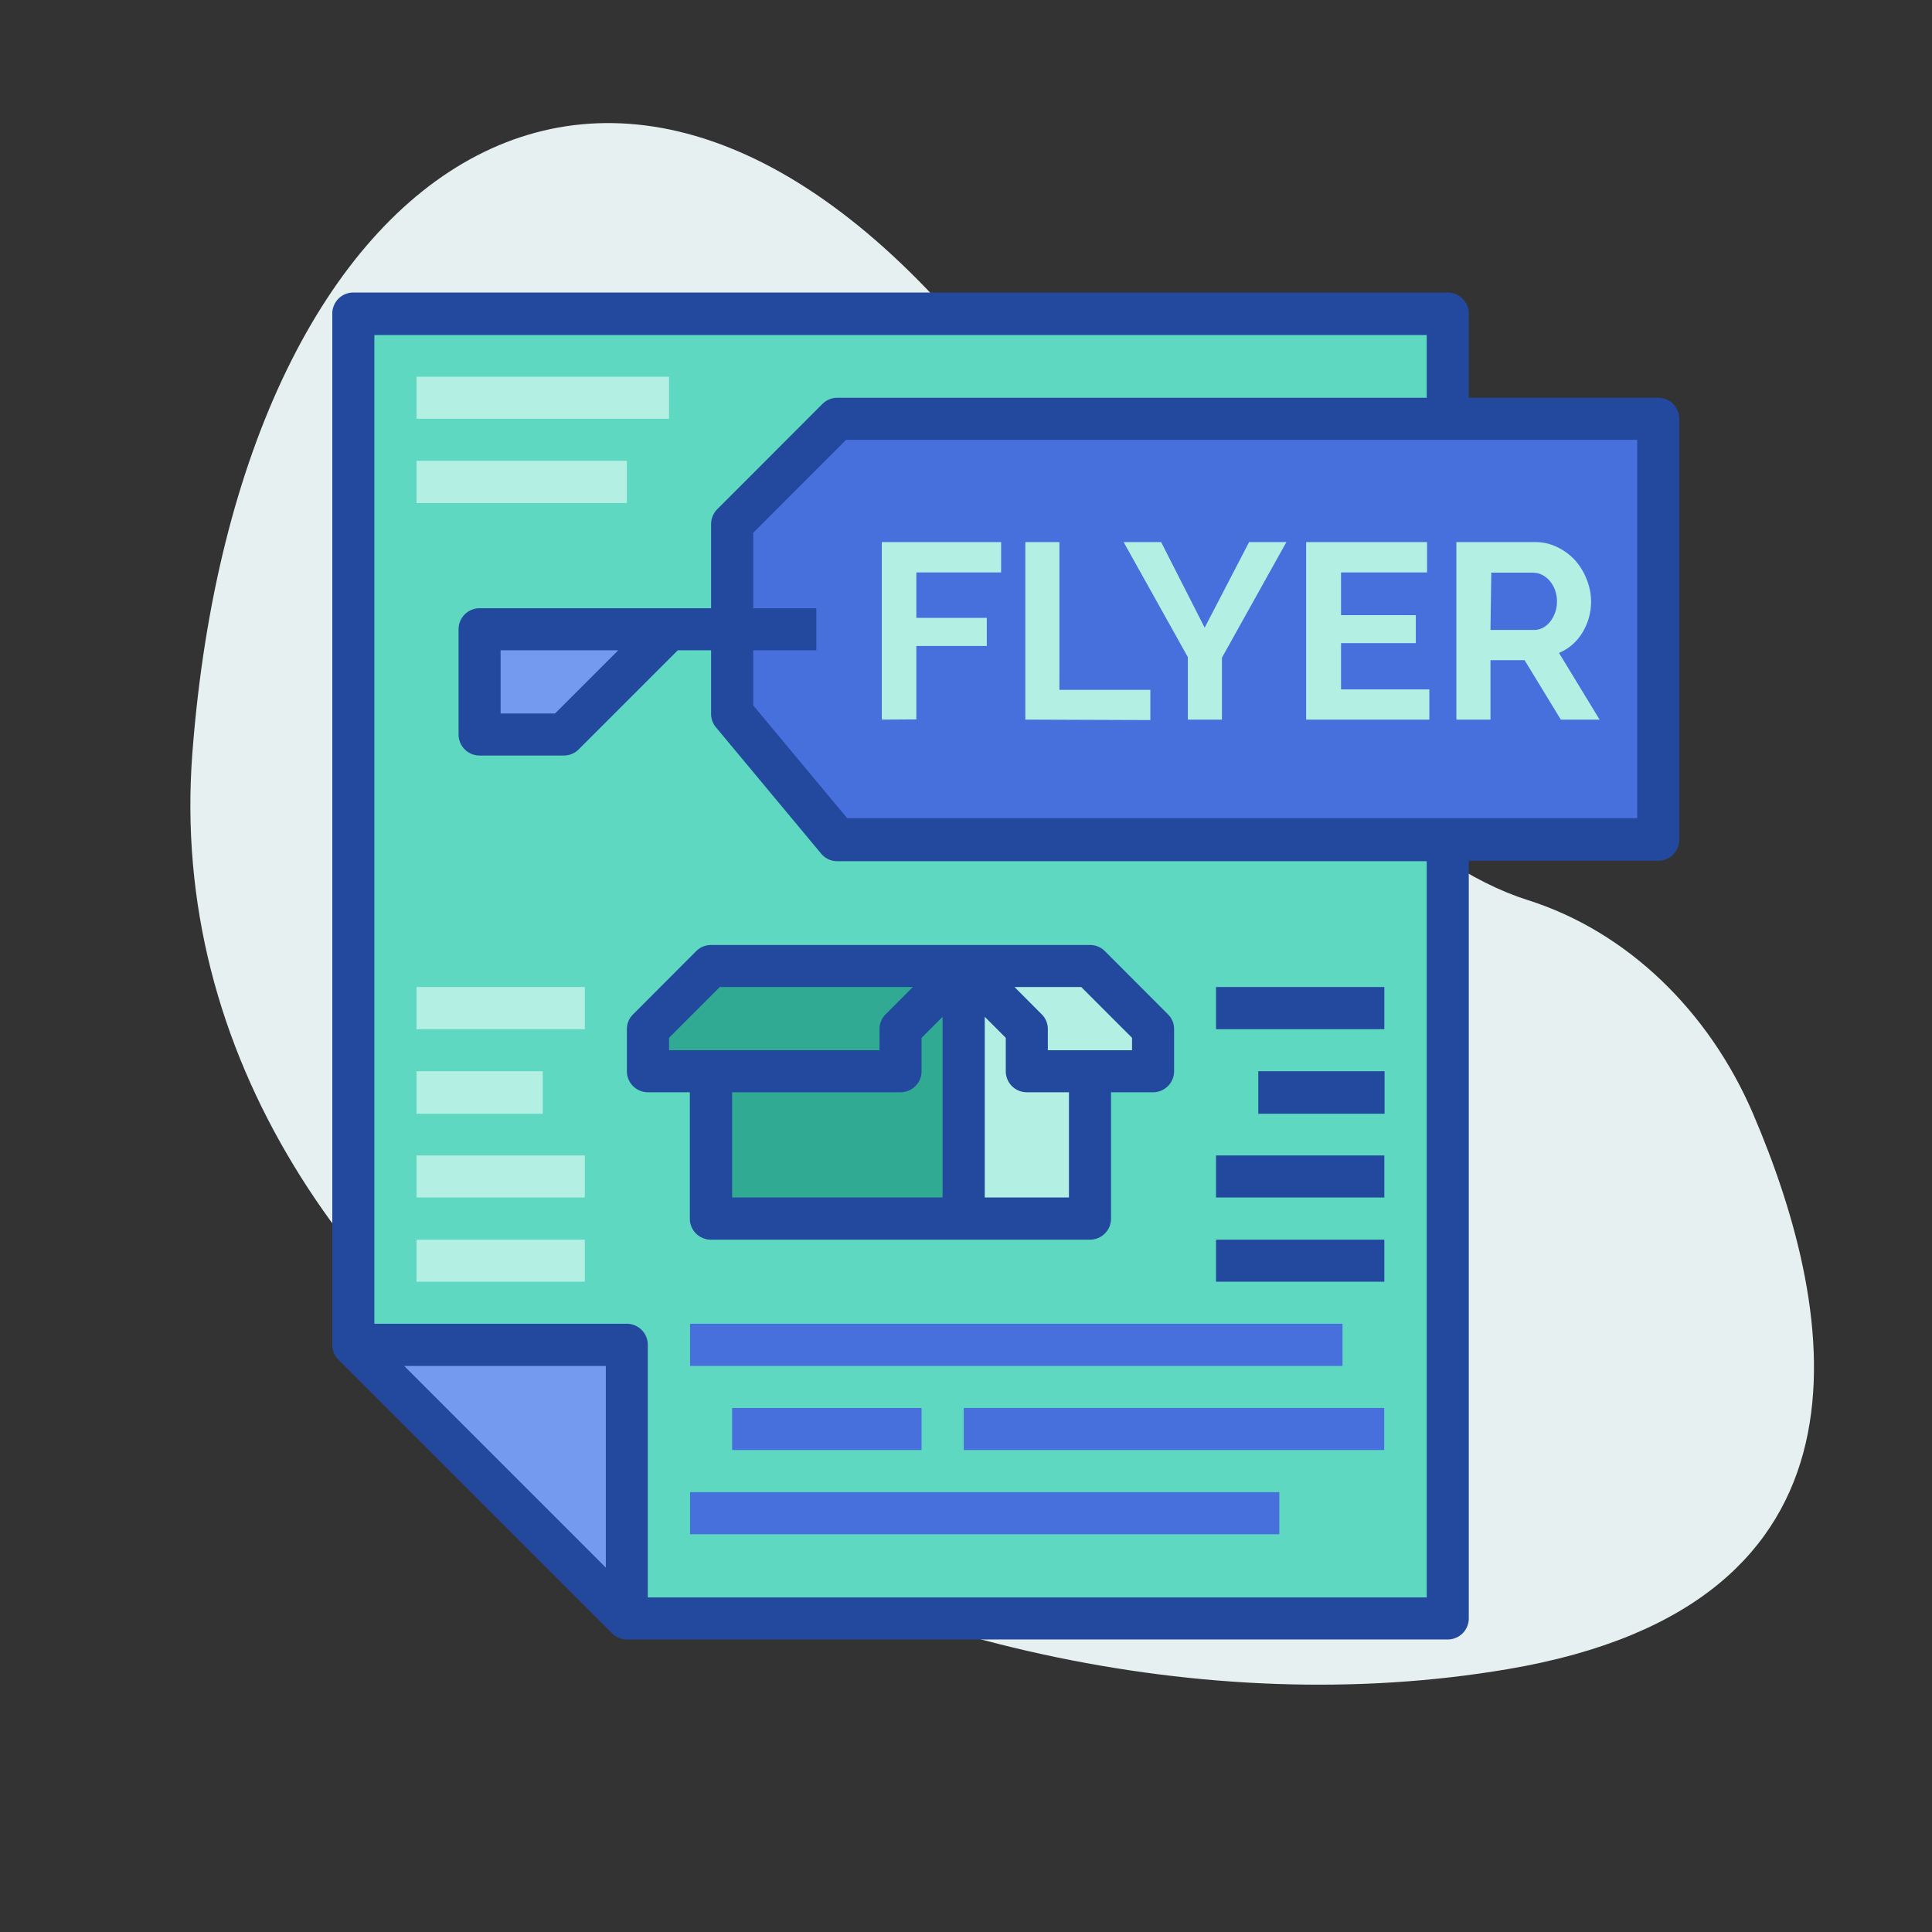 <svg id="Layer_1" data-name="Layer 1" xmlns="http://www.w3.org/2000/svg" viewBox="0 0 170 170"><rect x="0" y="0" width="170" height="170" fill="#333333" stroke="none"/><defs><style>.cls-1{fill:#e7f0f0;}.cls-2{fill:#5ed8c1;}.cls-3{fill:#739aef;}.cls-4{fill:#31aa93;}.cls-5{fill:#b4efe4;}.cls-6{fill:#4870dd;}.cls-7{fill:#23499e;}</style></defs><title>Icone-creation-flyer</title><path class="cls-1" d="M134.4,79.19c8.82,2.78,16,9.83,19.85,18.8,7.64,17.84,11.92,43.21-21.58,48.88-52.88,9-119.83-27.37-115.74-80.65s38.82-76,71.67-32.46C112.41,65.3,125,76.2,134.4,79.19Z"/><path class="cls-2" d="M127.39,142.41H55.16L31.09,118.33V27.59h96.3Z"/><path class="cls-3" d="M55.16,142.41,31.09,118.33H55.16Z"/><path class="cls-3" d="M58.87,55.37l-9.26,9.26H42.2V55.37Z"/><path class="cls-4" d="M84.8,85l-5.56,5.56v3.7H57v-3.7L62.57,85Z"/><path class="cls-4" d="M79.24,90.56,84.8,85v22.22H62.57v-13H79.24Z"/><path class="cls-5" d="M101.46,90.56v3.7H90.35v-3.7L84.8,85H95.91Z"/><path class="cls-5" d="M90.35,94.26h5.56v13H84.8V85l5.55,5.56Z"/><polygon class="cls-6" points="73.68 36.85 64.42 46.11 64.42 55.37 64.42 62.78 73.68 73.89 145.91 73.89 145.91 36.85 73.68 36.85"/><path class="cls-7" d="M145.91,35H129.24V27.59a1.85,1.85,0,0,0-1.85-1.85H31.09a1.85,1.85,0,0,0-1.85,1.85v90.74a1.81,1.81,0,0,0,.54,1.31l24.08,24.08a1.81,1.81,0,0,0,1.3.54h72.23a1.85,1.85,0,0,0,1.85-1.85V75.74h16.67a1.85,1.85,0,0,0,1.85-1.85v-37A1.85,1.85,0,0,0,145.91,35ZM53.31,137.94,35.56,120.19H53.31Zm72.23,2.62H57V118.33a1.85,1.85,0,0,0-1.86-1.85H32.94v-87h92.6V35H73.68a1.85,1.85,0,0,0-1.31.54L63.12,44.8a1.86,1.86,0,0,0-.55,1.31v7.41H42.2a1.85,1.85,0,0,0-1.85,1.85v9.26a1.85,1.85,0,0,0,1.85,1.85h7.41a1.85,1.85,0,0,0,1.31-.54l8.72-8.72h2.93v5.56A1.82,1.82,0,0,0,63,64l9.26,11.12a1.84,1.84,0,0,0,1.42.66h51.86ZM54.4,57.22l-5.56,5.56H44.05V57.22ZM144.06,72H74.55l-8.27-9.93V57.22h5.55v-3.7H66.28V46.88l8.17-8.18h69.61Z"/><path class="cls-7" d="M61.26,83.69l-5.55,5.56a1.82,1.82,0,0,0-.55,1.31v3.7A1.85,1.85,0,0,0,57,96.11h3.7v11.11a1.85,1.85,0,0,0,1.85,1.86H95.91a1.85,1.85,0,0,0,1.85-1.86V96.11h3.7a1.85,1.85,0,0,0,1.85-1.85v-3.7a1.81,1.81,0,0,0-.54-1.31l-5.55-5.56a1.85,1.85,0,0,0-1.31-.54H62.57A1.85,1.85,0,0,0,61.26,83.69Zm33.88,3.16,4.47,4.47v1.09H92.2V90.56a1.81,1.81,0,0,0-.54-1.31l-2.39-2.4Zm-8.49,2.62,1.85,1.85v2.94a1.85,1.85,0,0,0,1.85,1.85h3.71v9.26H86.65Zm-5.56,4.79V91.32l1.85-1.85v15.9H64.42V96.11H79.24A1.85,1.85,0,0,0,81.09,94.26Zm-.77-7.41-2.39,2.4a1.81,1.81,0,0,0-.54,1.31v1.85H58.87V91.32l4.47-4.47Z"/><path class="cls-5" d="M36.65,33.15H58.87v3.7H36.65Z"/><path class="cls-5" d="M36.65,40.55H55.16v3.71H36.65Z"/><path class="cls-6" d="M60.72,131.3h51.85V135H60.72Z"/><path class="cls-6" d="M84.8,123.89h37v3.7h-37Z"/><path class="cls-6" d="M60.72,116.48h57.41v3.71H60.72Z"/><path class="cls-7" d="M107,109.08h14.81v3.7H107Z"/><path class="cls-7" d="M107,101.67h14.81v3.7H107Z"/><path class="cls-7" d="M107,86.85h14.81v3.71H107Z"/><path class="cls-7" d="M110.72,94.26h11.11V98H110.72Z"/><path class="cls-5" d="M36.65,109.08H51.46v3.7H36.65Z"/><path class="cls-5" d="M36.65,101.67H51.46v3.7H36.65Z"/><path class="cls-5" d="M36.65,86.85H51.46v3.71H36.65Z"/><path class="cls-5" d="M36.65,94.26H47.76V98H36.65Z"/><path class="cls-6" d="M64.42,123.89H81.09v3.7H64.42Z"/><path class="cls-5" d="M77.59,63.32V47.7h10.5v2.67H80.63v4h6.2v2.47h-6.2v6.46Z"/><path class="cls-5" d="M90.22,63.32V47.7h3v13h8v2.66Z"/><path class="cls-5" d="M102.17,47.7,106,55.23l3.91-7.53h3.28l-5.67,10.17v5.45h-3v-5.5L98.87,47.7Z"/><path class="cls-5" d="M125.77,60.66v2.66H114.93V47.7h10.64v2.67H118v3.76h6.58v2.46H118v4.07Z"/><path class="cls-5" d="M128.15,63.32V47.7h6.91a4.32,4.32,0,0,1,2,.46,5.11,5.11,0,0,1,1.57,1.18,5.58,5.58,0,0,1,1,1.68,5.21,5.21,0,0,1-.39,4.64,4.36,4.36,0,0,1-2.06,1.79l3.57,5.87h-3.41l-3.19-5.23h-3v5.23Zm3-7.89H135a1.62,1.62,0,0,0,.78-.2,2,2,0,0,0,.63-.54A2.87,2.87,0,0,0,137,52.9a2.8,2.8,0,0,0-.18-1,2.56,2.56,0,0,0-.47-.8,2.16,2.16,0,0,0-.68-.53,1.85,1.85,0,0,0-.78-.18h-3.67Z"/></svg>